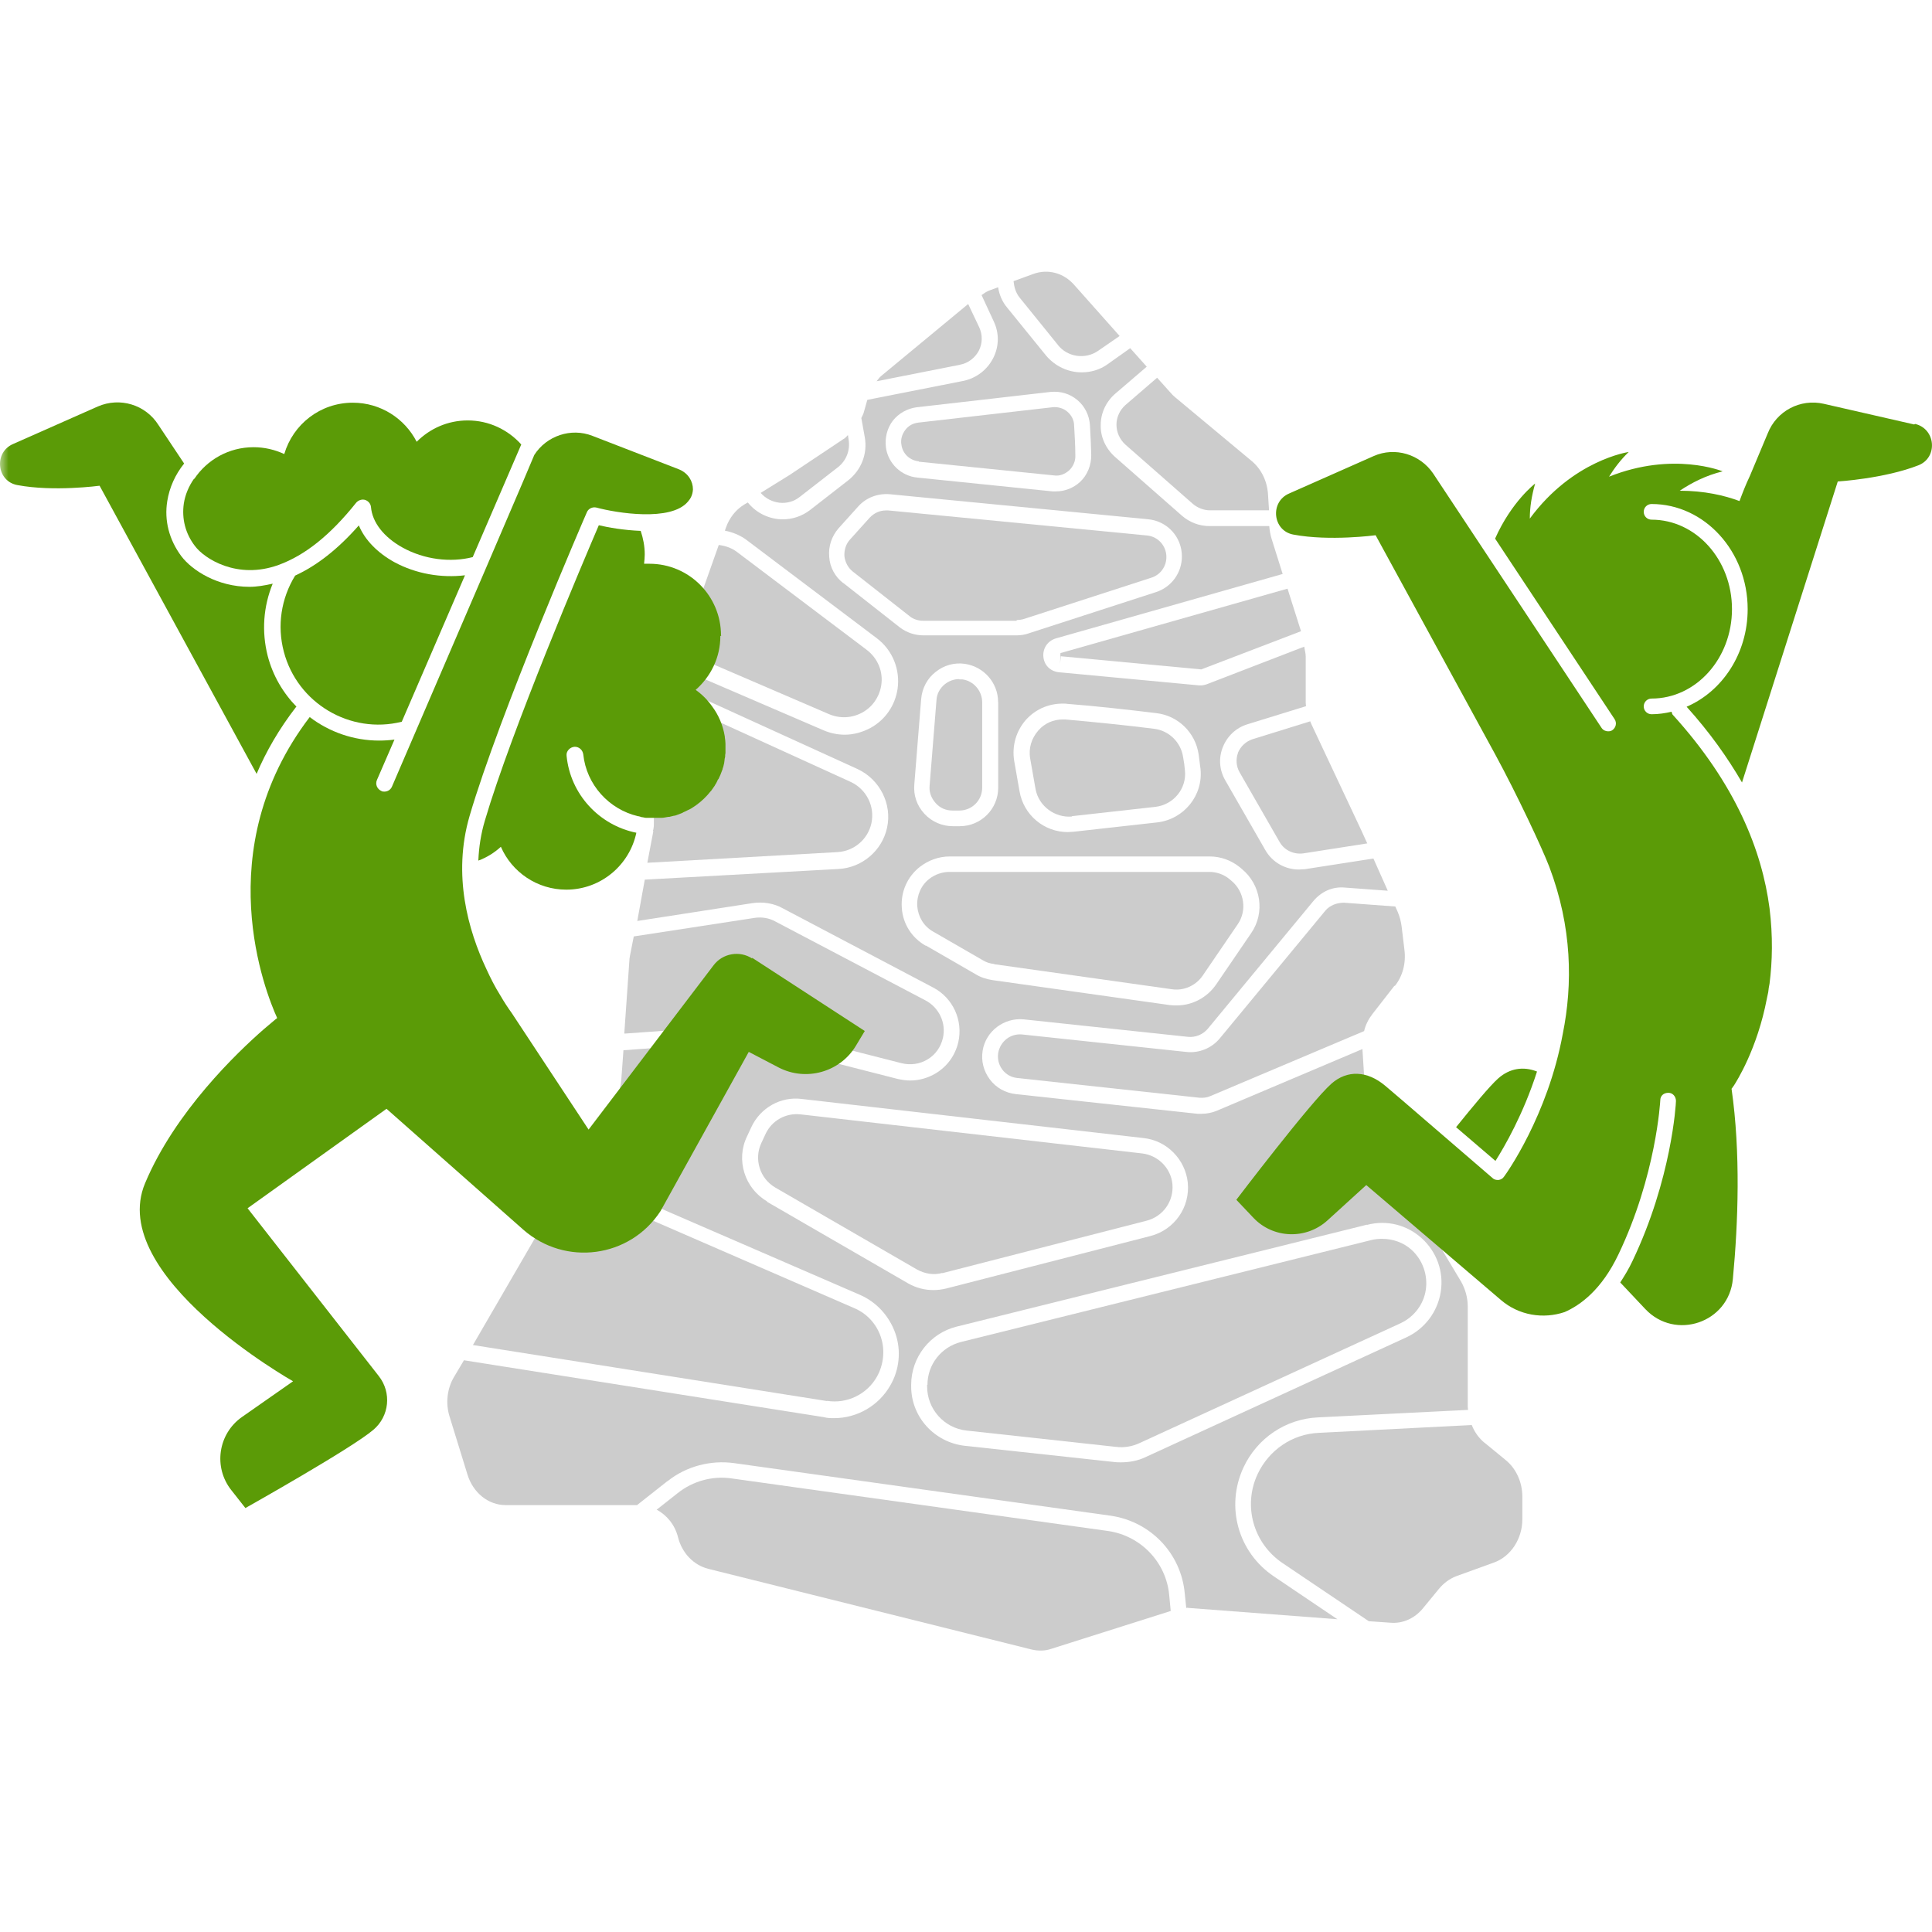 <svg width="112" height="112" viewBox="0 0 112 112" fill="none" xmlns="http://www.w3.org/2000/svg">
<mask id="mask0_720_3881" style="mask-type:luminance" maskUnits="userSpaceOnUse" x="0" y="0" width="172" height="123">
<path d="M171.363 0H0V122.393H171.363V0Z" fill="white"/>
</mask>
<g mask="url(#mask0_720_3881)">
<path d="M41.668 31.59L40.141 35.904C40.072 36.106 39.977 36.283 39.87 36.447L39.201 37.519C39.201 37.519 39.346 37.645 39.422 37.683L48.058 41.399C48.695 41.67 49.383 41.632 49.982 41.31C50.581 40.982 50.978 40.402 51.086 39.733C51.212 38.932 50.884 38.156 50.234 37.664L42.709 31.987C42.399 31.754 42.04 31.64 41.655 31.59H41.674H41.668Z" fill="#CCCCCC"/>
<path d="M62.125 47.316L66.989 46.773C68.042 46.647 68.805 45.701 68.692 44.666C68.673 44.414 68.635 44.143 68.585 43.884C68.458 43.033 67.771 42.358 66.919 42.25C65.487 42.067 63.418 41.853 61.753 41.708H61.608C61.065 41.708 60.554 41.929 60.195 42.345C59.797 42.799 59.614 43.38 59.722 43.979L60.031 45.739C60.214 46.735 61.154 47.423 62.15 47.335L62.131 47.316H62.125Z" fill="#CCCCCC"/>
<path d="M36.21 59.919L43.048 59.427H43.25C43.484 59.427 43.723 59.465 43.957 59.516L52.264 61.635C52.775 61.761 53.318 61.692 53.772 61.414C54.226 61.143 54.535 60.708 54.661 60.178C54.863 59.307 54.441 58.418 53.665 58.002L44.941 53.416C44.581 53.214 44.146 53.145 43.723 53.214L36.74 54.286L36.519 55.409C36.501 55.516 36.482 55.63 36.482 55.737L36.191 59.907H36.21V59.919Z" fill="#CCCCCC"/>
<path d="M47.943 81.209C49.103 81.392 50.264 80.831 50.844 79.796C51.223 79.109 51.317 78.27 51.065 77.513C50.813 76.749 50.251 76.138 49.507 75.828L32.86 68.593L27.416 77.973L47.949 81.222L47.943 81.209Z" fill="#CCCCCC"/>
<path d="M37.874 48.186L37.527 50.016L48.554 49.397C49.513 49.341 50.314 48.653 50.516 47.726C50.73 46.748 50.226 45.751 49.317 45.329L37.944 40.143C37.944 40.143 37.906 40.326 37.906 40.415V47.65C37.906 47.833 37.906 48.016 37.849 48.174H37.868L37.874 48.186Z" fill="#CCCCCC"/>
<path d="M45.875 27.471L44.096 28.574C44.676 29.23 45.673 29.357 46.36 28.808L48.575 27.086C49.066 26.707 49.3 26.089 49.193 25.471L49.155 25.218C49.155 25.218 49.048 25.345 48.972 25.401L45.868 27.471H45.875Z" fill="#CCCCCC"/>
<path d="M61.455 38.497L61.493 38.043L69.637 38.806L75.421 36.592L74.639 34.125L61.474 37.86L61.455 38.497Z" fill="#CCCCCC"/>
<path d="M71.773 43.632C71.628 44.01 71.666 44.433 71.862 44.774L74.183 48.817C74.454 49.29 74.997 49.543 75.546 49.473L79.261 48.893L78.914 48.13L76.013 41.96C76.013 41.96 75.975 41.872 75.956 41.815L72.619 42.85C72.24 42.976 71.931 43.247 71.767 43.632H71.773Z" fill="#CCCCCC"/>
<path d="M80.856 57.163C81.311 56.601 81.513 55.838 81.418 55.075L81.254 53.712C81.216 53.422 81.147 53.151 81.033 52.88L80.888 52.551L77.911 52.331C77.513 52.331 77.097 52.476 76.838 52.785L70.707 60.203C70.234 60.765 69.527 61.055 68.802 60.985L59.264 59.97C58.576 59.9 57.996 60.367 57.87 61.023C57.813 61.37 57.889 61.711 58.103 62.001C58.318 62.291 58.627 62.455 58.974 62.493L69.514 63.635C69.735 63.654 69.95 63.635 70.152 63.547L79.078 59.774C79.166 59.408 79.33 59.087 79.551 58.797L80.838 57.144L80.856 57.163Z" fill="#CCCCCC"/>
<path d="M61.33 20.002C61.891 20.708 62.925 20.853 63.67 20.33L64.906 19.478L62.276 16.52C61.658 15.813 60.737 15.573 59.898 15.883L58.756 16.299C58.794 16.646 58.882 16.968 59.103 17.245L61.349 20.021L61.33 20.002Z" fill="#CCCCCC"/>
<path d="M55.653 21.143C56.126 21.055 56.523 20.746 56.744 20.33C56.965 19.895 56.965 19.402 56.763 18.967L56.126 17.623L51.086 21.793C50.978 21.881 50.903 21.995 50.815 22.102L55.659 21.143H55.653Z" fill="#CCCCCC"/>
<path d="M67.076 21.9L65.246 23.477C64.918 23.767 64.723 24.184 64.723 24.619C64.723 25.054 64.906 25.471 65.246 25.78L69.145 29.205C69.416 29.439 69.782 29.584 70.141 29.584H73.567L73.51 28.694C73.472 27.912 73.131 27.206 72.57 26.732L68.11 23.017C68.022 22.941 67.927 22.853 67.858 22.765L67.076 21.894V21.9Z" fill="#CCCCCC"/>
<path d="M53.746 80.288V80.376C53.746 81.682 54.724 82.786 56.03 82.931L64.697 83.877C65.17 83.934 65.624 83.859 66.059 83.657L81.186 76.712C81.969 76.346 82.53 75.626 82.656 74.769C82.782 73.917 82.473 73.046 81.842 72.466C81.369 72.031 80.751 71.816 80.12 71.816C79.918 71.816 79.704 71.835 79.502 71.886L55.708 77.796C54.566 78.087 53.765 79.102 53.765 80.282H53.746V80.288Z" fill="#CCCCCC"/>
<path d="M57.627 55.895L67.928 57.346C68.616 57.453 69.322 57.144 69.726 56.551L71.757 53.573C72.3 52.779 72.136 51.687 71.398 51.069L71.272 50.962C70.944 50.691 70.527 50.545 70.111 50.545H55.041C54.624 50.545 54.208 50.691 53.88 50.943C53.388 51.321 53.136 51.921 53.174 52.539C53.23 53.157 53.552 53.7 54.101 54.009L56.965 55.661C57.167 55.787 57.4 55.863 57.633 55.882V55.901L57.627 55.895Z" fill="#CCCCCC"/>
<path d="M86.063 83.644C85.735 83.373 85.483 83.026 85.319 82.61L76.45 83.064C74.91 83.133 73.567 84.061 72.911 85.442C72.04 87.29 72.658 89.466 74.343 90.608L79.351 93.983L80.619 94.071C81.326 94.128 82.013 93.819 82.486 93.239L83.426 92.097C83.698 91.769 84.044 91.517 84.423 91.372L86.618 90.577C87.577 90.23 88.252 89.214 88.252 88.072V86.767C88.252 85.915 87.886 85.133 87.293 84.647L86.057 83.632V83.65L86.063 83.644Z" fill="#CCCCCC"/>
<path d="M55.614 39.367C55.304 39.367 55.014 39.475 54.781 39.658C54.491 39.891 54.308 40.219 54.289 40.585L53.891 45.537C53.853 45.915 53.98 46.262 54.238 46.552C54.491 46.843 54.838 46.988 55.216 46.988H55.614C56.358 46.988 56.938 46.388 56.938 45.663V40.711C56.938 40.055 56.446 39.475 55.796 39.386H55.614V39.367Z" fill="#CCCCCC"/>
<path d="M67.779 92.457C67.597 90.552 66.127 89.031 64.241 88.754L42.421 85.707C41.317 85.543 40.169 85.852 39.286 86.558L38.068 87.517C38.649 87.826 39.122 88.388 39.305 89.113C39.538 90.04 40.213 90.728 41.046 90.943L59.8 95.623C60.178 95.712 60.582 95.712 60.941 95.585L67.868 93.39L67.779 92.463V92.444V92.457Z" fill="#CCCCCC"/>
<path d="M38.716 85.852C39.788 85 41.202 84.634 42.545 84.817L64.365 87.864C66.686 88.192 68.465 90.04 68.68 92.362L68.768 93.213C68.768 93.213 68.856 93.195 68.894 93.213L77.53 93.869L73.846 91.384C71.777 89.99 71.032 87.341 72.086 85.07C72.881 83.367 74.534 82.256 76.401 82.168L85.106 81.733C85.106 81.733 85.087 81.606 85.087 81.531V75.746C85.087 75.223 84.942 74.712 84.689 74.276L79.612 65.786C79.378 65.407 79.252 64.972 79.214 64.499L78.981 60.815L70.509 64.404C70.238 64.511 69.948 64.568 69.657 64.568H69.424L58.889 63.427C58.29 63.357 57.748 63.067 57.382 62.575C57.016 62.083 56.871 61.503 56.965 60.91C57.148 59.768 58.214 58.986 59.344 59.093L68.881 60.108C69.298 60.146 69.714 59.982 70.004 59.654L76.136 52.236C76.59 51.694 77.24 51.384 77.965 51.454L80.451 51.637L79.618 49.77L75.644 50.388C75.537 50.388 75.41 50.407 75.297 50.407C74.502 50.407 73.758 49.99 73.354 49.284L71.032 45.24C70.686 44.641 70.635 43.953 70.887 43.316C71.14 42.679 71.651 42.194 72.3 41.992L75.713 40.938C75.713 40.938 75.694 40.812 75.694 40.736V38.068C75.694 37.866 75.637 37.69 75.606 37.488L69.966 39.664C69.859 39.702 69.733 39.733 69.607 39.733H69.519L61.375 38.97C60.883 38.913 60.523 38.554 60.485 38.062C60.447 37.57 60.738 37.153 61.211 37.008L74.357 33.274L73.707 31.205C73.638 30.971 73.6 30.732 73.581 30.498H70.118C69.519 30.498 68.957 30.277 68.522 29.899L64.624 26.474C64.1 26.001 63.791 25.332 63.81 24.644C63.81 23.938 64.119 23.282 64.661 22.815L66.478 21.257L65.519 20.184L64.213 21.112C63.759 21.44 63.236 21.585 62.706 21.585C61.924 21.585 61.167 21.238 60.637 20.607L58.385 17.832C58.095 17.485 57.931 17.087 57.861 16.652L57.319 16.854C57.174 16.911 57.029 17.018 56.902 17.106L57.609 18.633C57.937 19.32 57.918 20.102 57.571 20.771C57.224 21.44 56.612 21.913 55.868 22.077L50.279 23.181L50.058 23.963C50.02 24.07 49.97 24.146 49.932 24.234L50.134 25.357C50.298 26.303 49.932 27.243 49.175 27.843L46.961 29.565C46.488 29.93 45.926 30.107 45.384 30.107C44.62 30.107 43.857 29.76 43.352 29.129L43.132 29.256C42.659 29.546 42.28 30.019 42.078 30.599L42.022 30.763C42.476 30.852 42.93 31.034 43.308 31.325L50.834 37.002C51.742 37.69 52.197 38.819 52.032 39.941C51.887 40.9 51.326 41.72 50.474 42.194C50.001 42.446 49.497 42.591 48.967 42.591C48.55 42.591 48.134 42.503 47.749 42.339L39.114 38.623C38.987 38.566 38.88 38.497 38.748 38.421L38.382 38.983C38.312 39.09 38.275 39.216 38.218 39.342L49.717 44.584C51.004 45.184 51.73 46.615 51.421 47.997C51.13 49.322 49.97 50.299 48.626 50.375L37.379 50.993L36.944 53.39L43.617 52.356C44.217 52.267 44.854 52.356 45.396 52.665L54.102 57.251C55.243 57.85 55.843 59.156 55.552 60.424C55.37 61.187 54.915 61.818 54.247 62.222C53.792 62.493 53.288 62.638 52.758 62.638C52.525 62.638 52.285 62.6 52.051 62.55L43.744 60.43C43.542 60.373 43.346 60.373 43.106 60.373L36.142 60.884L36.016 62.606C35.978 63.042 35.852 63.477 35.638 63.843L33.297 67.886L49.856 75.065C50.815 75.481 51.559 76.301 51.906 77.298C52.253 78.295 52.14 79.405 51.616 80.307C50.947 81.487 49.692 82.212 48.349 82.212C48.147 82.212 47.97 82.212 47.768 82.155L26.895 78.856L26.314 79.834C25.917 80.503 25.822 81.361 26.062 82.118L27.097 85.473C27.425 86.546 28.314 87.252 29.311 87.252H36.931L38.672 85.877L38.71 85.858L38.716 85.852ZM79.265 71.003C80.387 70.712 81.567 71.003 82.419 71.785C83.289 72.567 83.706 73.728 83.522 74.888C83.34 76.049 82.595 77.027 81.548 77.519L66.421 84.464C65.967 84.685 65.475 84.773 64.97 84.773C64.844 84.773 64.718 84.773 64.592 84.754L55.925 83.814C54.165 83.612 52.821 82.143 52.821 80.37V80.282C52.821 78.686 53.912 77.292 55.452 76.907L79.246 70.996L79.265 71.015V71.003ZM61.816 40.799C63.501 40.926 65.589 41.165 67.04 41.342C68.288 41.487 69.304 42.465 69.487 43.739C69.525 44.01 69.556 44.3 69.594 44.572C69.758 46.111 68.635 47.492 67.09 47.675L62.226 48.218C62.119 48.218 62.006 48.237 61.898 48.237C60.536 48.237 59.344 47.259 59.104 45.877L58.795 44.117C58.65 43.247 58.902 42.376 59.482 41.72C60.082 41.064 60.895 40.743 61.804 40.793L61.816 40.799ZM51.358 25.931C51.288 25.389 51.427 24.827 51.755 24.392C52.102 23.957 52.588 23.686 53.136 23.61C55.224 23.376 58.795 22.96 60.902 22.72C61.482 22.664 62.025 22.828 62.46 23.194C62.895 23.559 63.147 24.083 63.185 24.644C63.223 25.206 63.242 25.824 63.261 26.385C63.261 26.966 63.04 27.546 62.605 27.944C62.226 28.29 61.734 28.486 61.211 28.486H61.009L53.174 27.685C52.247 27.596 51.49 26.871 51.358 25.944V25.925V25.931ZM48.885 33.804C48.412 33.444 48.102 32.876 48.071 32.277C48.014 31.678 48.216 31.079 48.614 30.624L49.755 29.357C50.209 28.846 50.897 28.593 51.572 28.65L66.554 30.101C67.677 30.208 68.516 31.135 68.516 32.258C68.516 33.198 67.916 34.037 67.008 34.327L59.608 36.724C59.388 36.8 59.154 36.832 58.94 36.832H53.515C53.042 36.832 52.556 36.668 52.171 36.377L48.872 33.785L48.891 33.804H48.885ZM57.867 40.711V45.663C57.867 46.899 56.871 47.896 55.634 47.896H55.237C54.619 47.896 54.02 47.644 53.584 47.171C53.149 46.697 52.947 46.098 53.004 45.467L53.401 40.516C53.458 39.897 53.748 39.336 54.234 38.957C54.726 38.56 55.338 38.396 55.937 38.484C57.041 38.648 57.861 39.588 57.861 40.699V40.717L57.867 40.711ZM53.66 54.822C52.859 54.368 52.335 53.554 52.279 52.627C52.209 51.7 52.606 50.81 53.332 50.249C53.824 49.87 54.423 49.65 55.054 49.65H70.124C70.761 49.65 71.373 49.87 71.865 50.268L71.991 50.375C73.095 51.283 73.354 52.898 72.534 54.091L70.503 57.068C69.979 57.831 69.121 58.285 68.219 58.285C68.093 58.285 67.967 58.285 67.822 58.267L57.52 56.816C57.174 56.759 56.833 56.652 56.543 56.469L53.679 54.816H53.66V54.822ZM44.463 69.64C43.176 68.896 42.646 67.243 43.302 65.887L43.554 65.344C44.078 64.221 45.258 63.546 46.494 63.71L66.301 65.975C67.645 66.12 68.711 67.211 68.856 68.549C69.001 69.981 68.093 71.286 66.699 71.652L54.84 74.699C54.606 74.756 54.348 74.787 54.114 74.787C53.603 74.787 53.117 74.661 52.663 74.409L44.45 69.659L44.469 69.64H44.463Z" fill="#CCCCCC"/>
<path d="M54.618 73.81L66.478 70.763C67.437 70.511 68.055 69.621 67.966 68.644C67.878 67.716 67.134 66.972 66.207 66.865L46.399 64.6C45.547 64.512 44.746 64.96 44.387 65.723L44.134 66.266C43.699 67.193 44.046 68.316 44.936 68.839L53.149 73.589C53.603 73.841 54.127 73.936 54.637 73.791L54.618 73.81Z" fill="#CCCCCC"/>
<path d="M53.254 26.764L61.089 27.559C61.417 27.616 61.738 27.483 61.978 27.269C62.212 27.048 62.357 26.726 62.338 26.398C62.338 25.837 62.3 25.238 62.268 24.676C62.268 24.348 62.104 24.058 61.871 23.862C61.637 23.66 61.309 23.572 61 23.61C58.893 23.843 55.323 24.266 53.235 24.499C52.926 24.537 52.655 24.682 52.472 24.935C52.289 25.187 52.2 25.477 52.257 25.786C52.327 26.31 52.749 26.695 53.273 26.745L53.254 26.764Z" fill="#CCCCCC"/>
<path d="M58.95 35.942C59.076 35.942 59.221 35.923 59.347 35.886L66.746 33.489C67.27 33.325 67.617 32.839 67.617 32.29C67.617 31.64 67.125 31.091 66.475 31.041L51.493 29.59H51.367C51.001 29.59 50.68 29.735 50.421 30.006L49.279 31.274C49.046 31.527 48.932 31.874 48.951 32.233C48.989 32.58 49.153 32.902 49.424 33.123L52.724 35.715C52.944 35.898 53.234 35.986 53.506 35.986H58.931L58.95 35.93V35.942Z" fill="#CCCCCC"/>
<path d="M41.797 36.832C41.797 34.548 39.949 32.681 37.647 32.681H37.338C37.357 32.498 37.376 32.315 37.376 32.139C37.376 31.666 37.287 31.211 37.142 30.776C36.164 30.738 35.237 30.574 34.714 30.448C33.843 32.479 29.654 42.326 28.109 47.568C27.876 48.35 27.762 49.126 27.73 49.89C28.223 49.707 28.658 49.435 29.036 49.089C29.673 50.558 31.143 51.574 32.827 51.574C34.821 51.574 36.492 50.161 36.89 48.275C34.733 47.84 33.061 46.042 32.846 43.815C32.809 43.544 33.048 43.304 33.319 43.291C33.572 43.291 33.774 43.474 33.812 43.727C33.994 45.487 35.3 46.919 36.984 47.316C37.054 47.316 37.13 47.354 37.205 47.373C37.294 47.373 37.369 47.411 37.458 47.411H38.347C38.473 47.411 38.618 47.373 38.744 47.354H38.801C38.908 47.335 39.003 47.297 39.11 47.284C39.148 47.284 39.18 47.266 39.236 47.247C39.306 47.228 39.382 47.19 39.47 47.158C39.527 47.139 39.577 47.12 39.615 47.089C39.672 47.07 39.722 47.032 39.779 47.013C39.836 46.975 39.905 46.956 39.962 46.925C40 46.906 40.031 46.887 40.069 46.868C40.435 46.647 40.757 46.376 41.028 46.073C41.097 45.998 41.154 45.909 41.23 45.84C41.23 45.84 41.249 45.802 41.268 45.783C41.324 45.714 41.375 45.619 41.432 45.55C41.432 45.531 41.469 45.493 41.469 45.48C41.526 45.405 41.558 45.316 41.596 45.247C41.596 45.209 41.633 45.178 41.652 45.159C41.69 45.083 41.722 45.014 41.76 44.925C41.797 44.818 41.848 44.704 41.886 44.597C41.886 44.559 41.905 44.509 41.924 44.471C41.943 44.395 41.962 44.307 41.98 44.238C41.98 44.181 41.999 44.149 41.999 44.093C41.999 44.023 42.018 43.947 42.037 43.872C42.037 43.802 42.037 43.727 42.056 43.657V43.115C42.056 42.989 42.037 42.862 42.018 42.736V42.699C41.911 42.042 41.659 41.449 41.274 40.938C41.022 40.579 40.694 40.251 40.328 39.992C41.198 39.229 41.76 38.125 41.76 36.87L41.816 36.851L41.797 36.832Z" fill="#5B9B07"/>
<path d="M11.255 27.742C10.946 28.177 10.732 28.688 10.656 29.193C10.53 30.063 10.744 30.934 11.306 31.659C11.848 32.385 13.753 33.621 16.151 32.75C17.69 32.189 19.159 31.009 20.648 29.142C20.774 28.997 20.976 28.928 21.159 28.978C21.342 29.035 21.487 29.193 21.506 29.394C21.582 30.284 22.25 31.136 23.323 31.735C24.591 32.441 26.117 32.624 27.404 32.296L30.218 25.767C29.454 24.916 28.35 24.373 27.114 24.373C25.953 24.373 24.919 24.846 24.155 25.61C23.468 24.266 22.067 23.345 20.453 23.345C18.567 23.345 16.989 24.594 16.479 26.322C15.936 26.07 15.337 25.925 14.7 25.925C13.268 25.925 12 26.65 11.255 27.773V27.754V27.742Z" fill="#5B9B07"/>
<path d="M17.203 40.983C16.421 40.188 15.822 39.185 15.519 38.024C15.159 36.611 15.267 35.16 15.809 33.836C15.336 33.943 14.882 34.019 14.466 34.019C12.598 34.019 11.129 33.06 10.51 32.24C9.804 31.293 9.514 30.171 9.697 29.048C9.823 28.265 10.151 27.521 10.674 26.871L9.186 24.638C8.441 23.459 6.953 23.005 5.666 23.566L0.752 25.742C-0.371 26.234 -0.194 27.9 1.004 28.12C3.111 28.518 5.773 28.158 5.773 28.158L14.876 44.862C15.418 43.575 16.181 42.251 17.178 40.964L17.197 40.983H17.203Z" fill="#5B9B07"/>
<path d="M43.609 55.567C42.883 55.094 41.906 55.258 41.376 55.946L34.121 65.483L29.662 58.721C29.479 58.469 29.245 58.122 28.993 57.687C28.684 57.194 28.432 56.69 28.198 56.179C27.145 53.946 26.224 50.735 27.22 47.31C28.943 41.418 33.97 29.805 34.021 29.697C34.109 29.483 34.349 29.369 34.582 29.426C35.724 29.735 38.897 30.259 39.881 29.079C40.026 28.915 40.152 28.701 40.171 28.373C40.171 27.9 39.9 27.433 39.37 27.212L34.349 25.269C33.1 24.777 31.68 25.269 30.974 26.373L30.267 28.045L28.129 33.034L22.723 45.6C22.647 45.783 22.47 45.89 22.288 45.89C22.212 45.89 22.161 45.89 22.105 45.852C21.871 45.745 21.739 45.474 21.852 45.215L22.868 42.875C22.578 42.913 22.269 42.932 21.978 42.932C20.509 42.932 19.096 42.44 17.954 41.569C12.075 49.278 15.399 57.548 16.068 59.017C16.068 59.017 16.049 59.017 16.03 59.055L15.992 59.074C15.904 59.15 15.664 59.346 15.304 59.655C13.765 60.998 10.151 64.442 8.41 68.593C6.158 73.961 16.989 80.074 16.989 80.074L14.03 82.143C12.636 83.121 12.359 85.064 13.412 86.388L14.226 87.423C14.226 87.423 20.427 83.941 21.644 82.887C22.571 82.105 22.716 80.73 21.953 79.765L14.352 70.044L22.407 64.278L30.33 71.281C32.759 73.419 36.512 72.933 38.291 70.208L43.407 60.979L45.148 61.888C46.725 62.701 48.687 62.159 49.608 60.639L50.132 59.768L43.603 55.523V55.561L43.609 55.567Z" fill="#5B9B07"/>
<path d="M20.794 30.467C19.576 31.848 18.365 32.788 17.11 33.368C16.296 34.693 16.056 36.27 16.453 37.778C17.236 40.768 20.301 42.585 23.291 41.84L26.956 33.35C25.594 33.514 24.124 33.274 22.856 32.586C21.878 32.044 21.153 31.299 20.806 30.467H20.787H20.794Z" fill="#5B9B07"/>
<path d="M110.965 24.606L105.723 23.408C104.36 23.099 102.985 23.824 102.474 25.13L101.44 27.596C101.206 28.088 101.023 28.555 100.841 29.047C99.97 28.719 98.79 28.448 97.377 28.448C98.084 27.975 98.904 27.559 99.863 27.325C99.863 27.325 96.999 26.146 93.277 27.634C93.586 27.142 93.946 26.657 94.419 26.202C94.419 26.202 91.189 26.657 88.685 30.063C88.685 29.407 88.792 28.738 88.994 28.032C88.994 28.032 87.631 29.066 86.672 31.224L93.599 41.689C93.744 41.91 93.674 42.181 93.473 42.326C93.397 42.383 93.309 42.395 93.22 42.395C93.075 42.395 92.93 42.326 92.842 42.193L83.083 27.451C82.32 26.328 80.869 25.893 79.639 26.436L74.725 28.612C73.602 29.104 73.779 30.769 74.977 30.99C77.078 31.388 79.746 31.028 79.746 31.028L86.692 43.758C87.941 46.06 89.391 49.145 89.814 50.249C91.139 53.75 91.177 57.049 90.596 59.932C89.726 64.682 87.297 68.076 87.183 68.221C87.108 68.328 87.001 68.385 86.874 68.404H86.818C86.71 68.404 86.597 68.366 86.528 68.296L81.285 63.78L80.308 62.947C79.254 62.058 78.094 62.02 77.185 62.821C75.987 63.874 71.672 69.552 71.672 69.552L72.669 70.605C73.81 71.804 75.715 71.873 76.952 70.75L79.204 68.7L87.001 75.355C88.054 76.263 89.467 76.478 90.703 76.062C91.612 75.664 92.842 74.775 93.82 72.725C96.015 68.139 96.248 63.818 96.248 63.786C96.248 63.534 96.431 63.351 96.721 63.351C96.974 63.351 97.157 63.572 97.157 63.824C97.157 64.007 96.904 68.359 94.633 73.109C94.413 73.582 94.16 73.98 93.927 74.346L95.378 75.885C97.119 77.733 100.222 76.68 100.456 74.144C100.765 70.876 100.91 66.82 100.38 63.117C100.38 63.117 100.437 63.048 100.525 62.916C100.651 62.714 101.869 60.828 102.43 57.875C102.449 57.749 102.487 57.642 102.506 57.516C102.525 57.352 102.544 57.188 102.582 57.024C102.746 55.737 102.783 54.286 102.582 52.652C102.146 49.334 100.639 45.467 96.961 41.424C96.923 41.367 96.923 41.317 96.904 41.26C96.526 41.348 96.141 41.405 95.744 41.405C95.491 41.405 95.289 41.203 95.289 40.951C95.289 40.698 95.491 40.496 95.744 40.496C98.317 40.496 100.405 38.175 100.405 35.311C100.405 32.447 98.317 30.126 95.744 30.126C95.491 30.126 95.289 29.924 95.289 29.672C95.289 29.419 95.491 29.218 95.744 29.218C98.809 29.218 101.314 31.955 101.314 35.311C101.314 37.885 99.844 40.08 97.775 40.97C99.118 42.458 100.153 43.928 100.986 45.36L106.537 27.912C106.537 27.912 109.237 27.748 111.217 26.972C112.359 26.518 112.214 24.852 111.016 24.575L110.959 24.613L110.965 24.606Z" fill="#5B9B07"/>
<path d="M89.091 62.114C88.309 61.805 87.514 61.931 86.858 62.512C86.385 62.928 85.407 64.108 84.41 65.344L86.694 67.3C87.198 66.505 88.309 64.6 89.103 62.114H89.085H89.091Z" fill="#5B9B07"/>
</g>
</svg>
